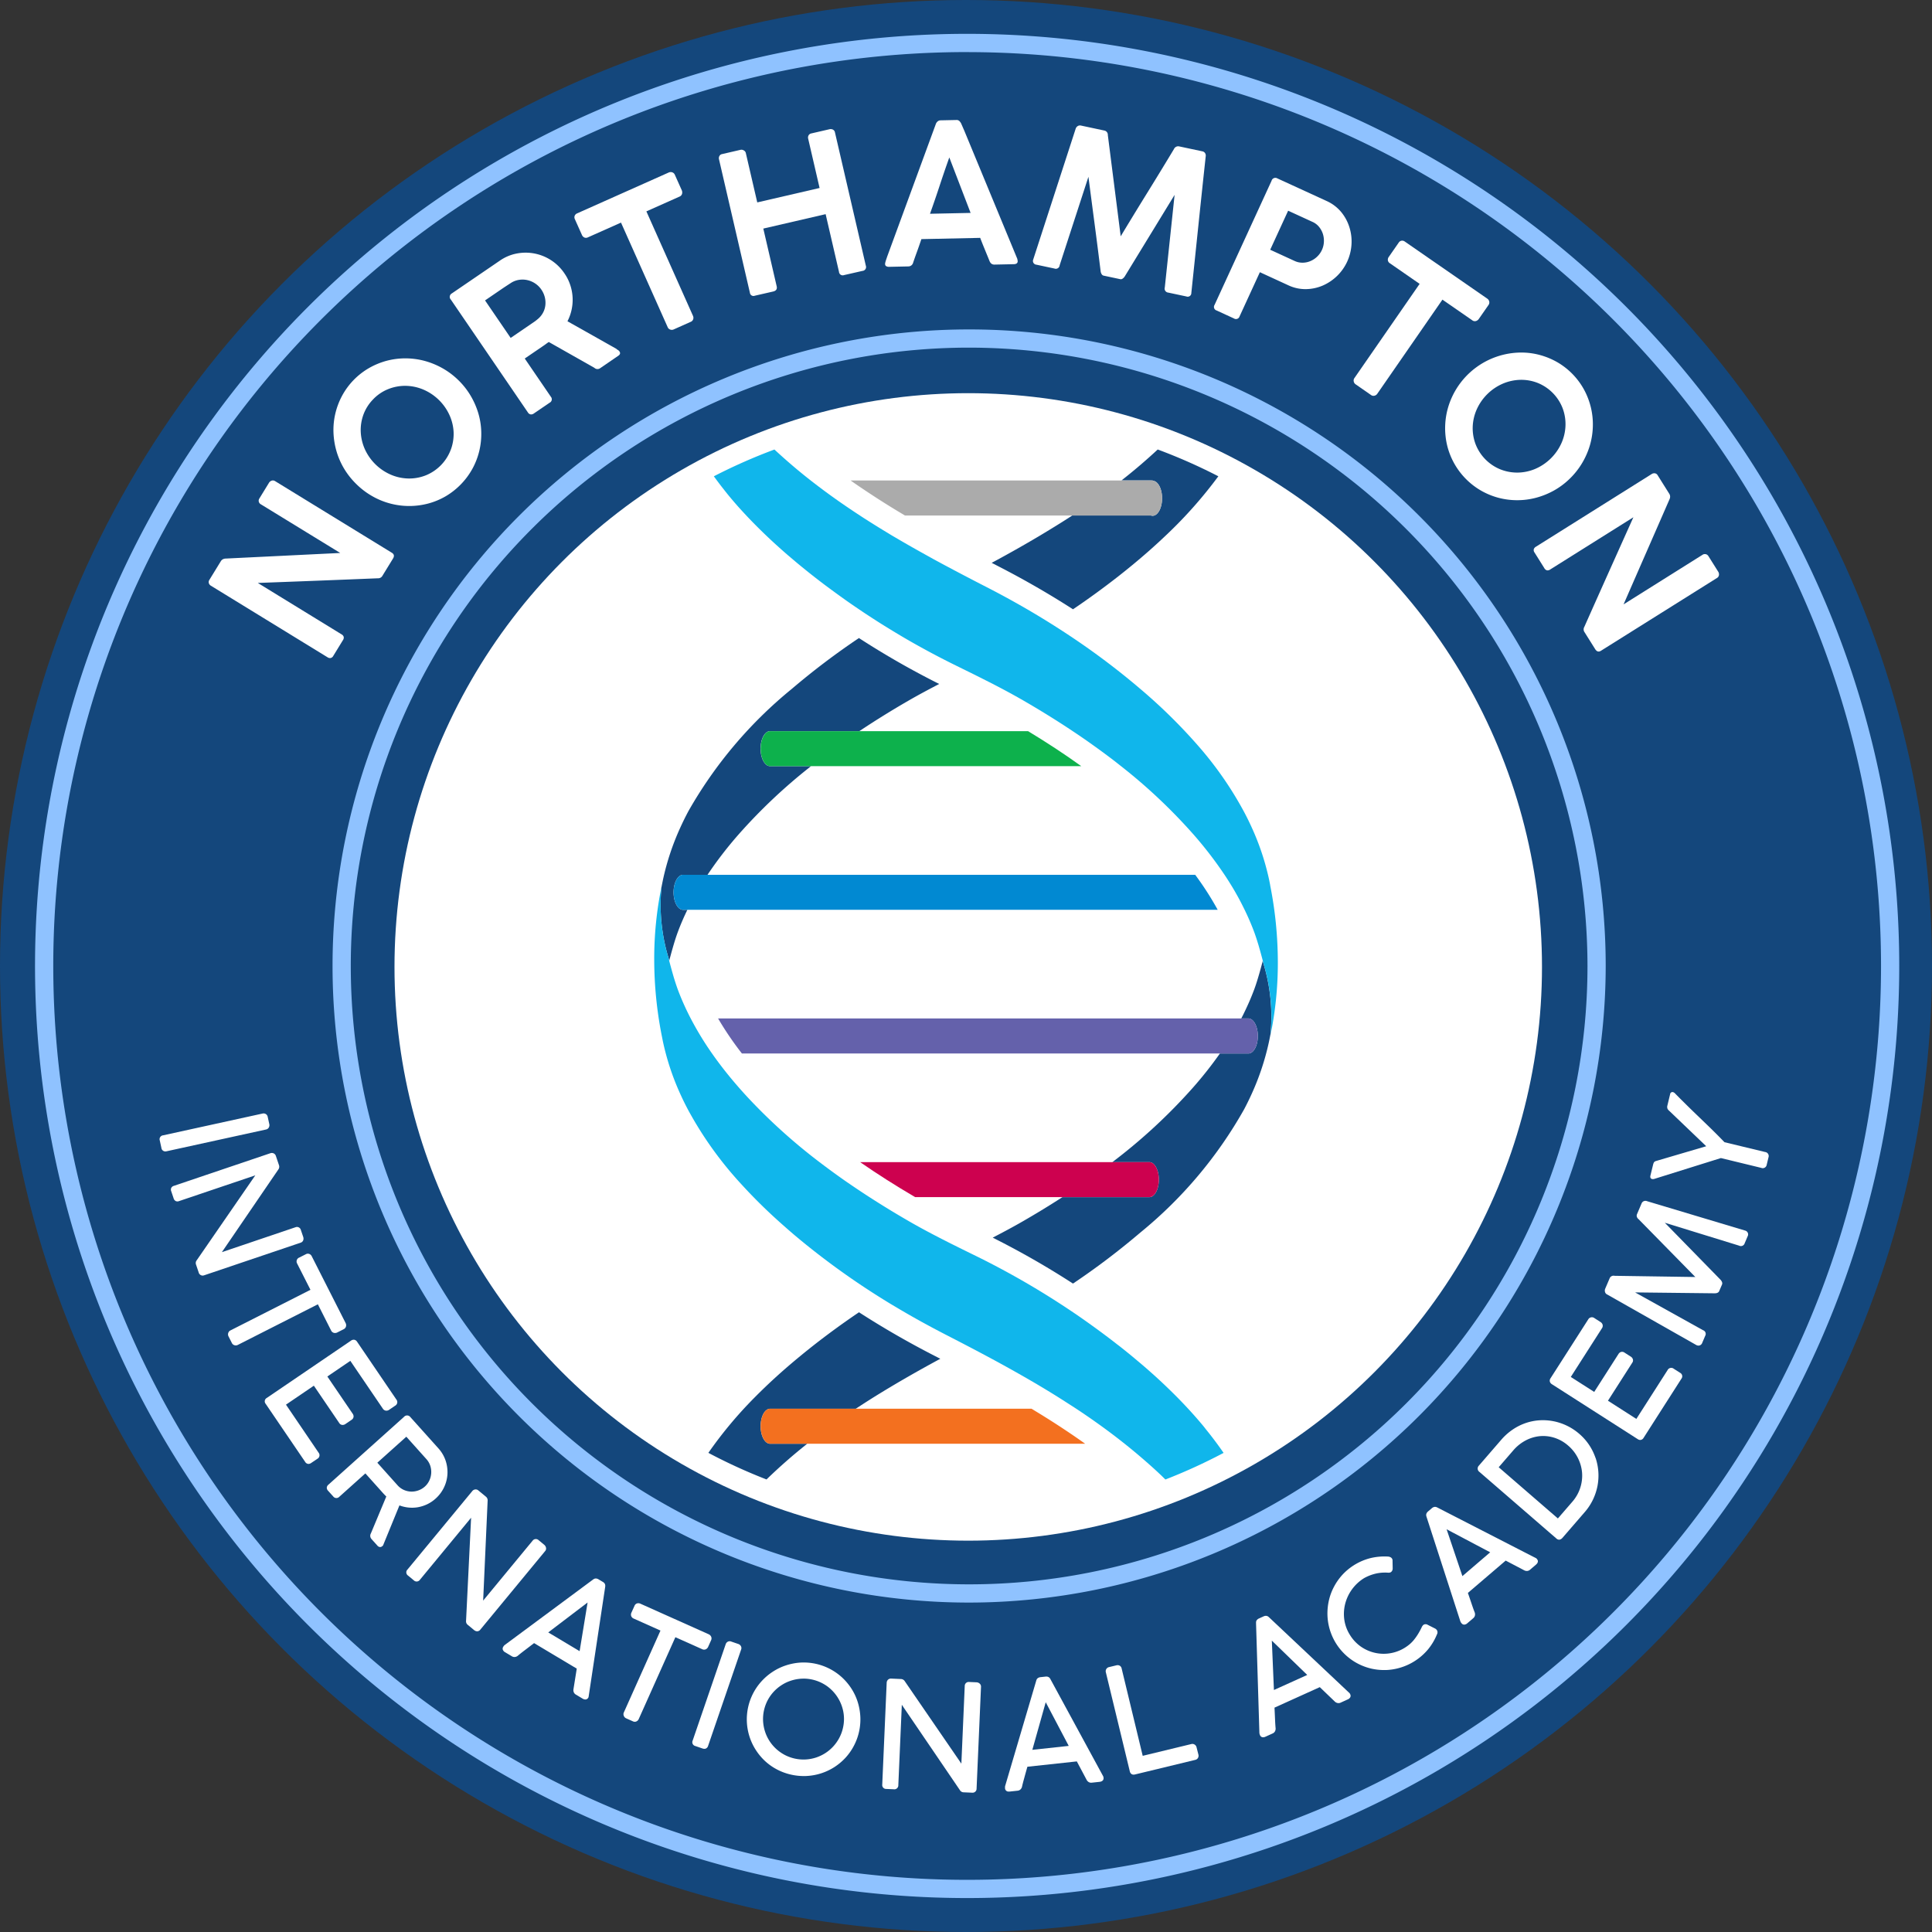 <svg id="logo_nia" xmlns="http://www.w3.org/2000/svg" width="138" height="138" viewBox="0 0 138 138">
  <rect x="0" y="0" width="138" height="138" fill="#333333" stroke="none"/>
  <circle id="Ellipse_142" data-name="Ellipse 142" cx="69" cy="69" r="69" fill="#14477c"/>
  <circle id="Ellipse_143" data-name="Ellipse 143" cx="40.982" cy="40.982" r="40.982" transform="translate(28.178 28.084)" fill="#fff"/>
  <g id="Group_1834" data-name="Group 1834" transform="translate(-91.783 -1921.625)">
    <path id="Path_3782" data-name="Path 3782" d="M174.092,1955.943a.076.076,0,0,1,.049.024c.36.028.648.575.648,1.248,0,.691-.3,1.252-.677,1.252a.374.374,0,0,1-.119-.021h-5.619q-.381.249-.765.491-.8.5-1.607.982-1.666.989-3.384,1.909l.422.218q2.82,1.447,5.386,3.1,1.7-1.149,3.307-2.41.465-.366.925-.745.55-.453,1.09-.925.691-.606,1.359-1.243a31.554,31.554,0,0,0,3.7-4.178,39.157,39.157,0,0,0-4.33-1.913q-1.253,1.164-2.586,2.207Z" fill="#14477c"/>
    <path id="Path_3783" data-name="Path 3783" d="M139.538,1990.062c.016.062.03.122.046.184l0,.007c.076-.293.159-.6.251-.92l.016-.057c.029-.1.06-.206.091-.308.078-.256.161-.511.254-.762.2-.542.432-1.073.685-1.594h-.31a.074.074,0,0,1-.019,0c-.365-.019-.657-.571-.657-1.25s.3-1.251.676-1.251l.026,0h1.723a27.751,27.751,0,0,1,2.223-2.887,39.055,39.055,0,0,1,5.17-4.872h-2.909l-.018,0c-.374,0-.677-.56-.677-1.251s.3-1.252.677-1.252h.01l.009,0h6.36c1.153-.769,2.333-1.5,3.526-2.187.717-.414,1.444-.8,2.178-1.182a59.832,59.832,0,0,1-5.734-3.28,52.6,52.6,0,0,0-4.81,3.644,30.993,30.993,0,0,0-7.376,8.731q-.308.58-.58,1.178a18.179,18.179,0,0,0-1.226,3.687c-.041.2-.08.391-.117.586A13.077,13.077,0,0,0,139.538,1990.062Z" fill="#14477c"/>
    <path id="Path_3784" data-name="Path 3784" d="M182.028,1990.444c-.016-.061-.03-.121-.047-.184v-.007c-.076.293-.159.6-.251.921l-.017.056c-.028.1-.059.206-.091.309-.077.256-.16.51-.253.761-.209.561-.448,1.11-.712,1.649q-.1.213-.213.423h.507c.374,0,.677.56.677,1.252s-.3,1.246-.672,1.251h-2.037a28.3,28.3,0,0,1-1.9,2.409,39.732,39.732,0,0,1-5.781,5.35h2.643c.374,0,.677.56.677,1.252s-.3,1.251-.677,1.251h-6.212q-1.38.891-2.8,1.709c-.717.415-1.444.8-2.178,1.182a60.047,60.047,0,0,1,5.734,3.281,52.793,52.793,0,0,0,4.81-3.644,30.859,30.859,0,0,0,7.417-8.81q.286-.541.539-1.1a18.209,18.209,0,0,0,1.226-3.688q.062-.292.117-.586A13.079,13.079,0,0,0,182.028,1990.444Z" fill="#14477c"/>
    <path id="Path_3785" data-name="Path 3785" d="M146.814,2024.751l-.025,0c-.373,0-.676-.56-.676-1.251s.292-1.23.656-1.25a.073.073,0,0,1,.019,0h6.119c.057-.038.115-.075.173-.112q.786-.516,1.59-1.008c1.4-.857,2.826-1.667,4.278-2.45l-.422-.217q-2.821-1.449-5.386-3.105-1.7,1.149-3.307,2.411-.886.7-1.75,1.44-.54.465-1.066.949-.675.623-1.322,1.275a29.741,29.741,0,0,0-3.314,3.967,38.9,38.9,0,0,0,4.153,1.9q1.4-1.356,2.909-2.55Z" fill="#14477c"/>
    <path id="Path_3786" data-name="Path 3786" d="M165.139,1958.45l.006,0h-.027Z" fill="#68b5e0"/>
    <path id="Path_3787" data-name="Path 3787" d="M177.629,2023.357c-.179-.214-.362-.425-.547-.634l-.281-.312q-.411-.45-.839-.887c-.181-.185-.366-.368-.551-.549-.252-.247-.506-.49-.765-.73q-.282-.261-.568-.517l-.011-.009c-.349-.312-.7-.616-1.062-.916-.14-.118-.281-.237-.423-.354q-.422-.346-.849-.682l-.133-.1q-.453-.355-.916-.7c-.1-.077-.205-.153-.308-.229q-.83-.612-1.682-1.2l-.268-.181q-.387-.261-.778-.516t-.793-.509a58.492,58.492,0,0,0-5.346-2.987l-.726-.356q-.483-.239-.963-.478l-.136-.068h0l-.018-.009c-.266-.133-.531-.269-.795-.405-.734-.378-1.461-.767-2.178-1.182q-1.416-.817-2.8-1.709-.906-.585-1.791-1.2-.9-.632-1.778-1.3a40.638,40.638,0,0,1-5.124-4.62q-.334-.36-.657-.73-.341-.389-.669-.79c-.429-.525-.84-1.065-1.228-1.619l-.024-.034a22.343,22.343,0,0,1-1.5-2.469c-.059-.112-.116-.225-.172-.338q-.126-.254-.244-.512c-.184-.4-.355-.808-.509-1.222-.042-.115-.082-.231-.121-.348-.046-.137-.09-.275-.133-.413-.031-.1-.062-.206-.091-.309l-.016-.056c-.092-.322-.175-.628-.251-.921l0-.007c-.016-.062-.03-.122-.046-.184a13.077,13.077,0,0,1-.51-5.038c.006-.046.013-.091.02-.136a25.522,25.522,0,0,0-.536,5.31,28.227,28.227,0,0,0,.516,5.289l.03.151.005.02c.027.137.053.274.082.41a18.208,18.208,0,0,0,1.226,3.688q.271.6.58,1.177a26.266,26.266,0,0,0,3.847,5.343q.518.567,1.06,1.11.667.671,1.366,1.305.248.227.5.448.3.266.6.526.869.742,1.776,1.447,1.475,1.149,3.034,2.2.387.26.779.515t.795.507q.363.227.729.449l.338.2q.636.38,1.28.744l.214.12q.6.335,1.2.655.418.222.838.439.739.38,1.475.763.462.241.921.484t.914.488q1.421.766,2.809,1.571.557.324,1.107.657l.025.015c.523.317,1.038.642,1.55.972.184.118.368.235.55.355.084.055.168.11.251.166q.507.339,1.007.69l.057.041q.969.682,1.9,1.412c.082.064.163.13.244.194q1.075.855,2.1,1.784.228.208.453.42c.12.113.236.231.355.346a39.147,39.147,0,0,0,4.156-1.9q-.609-.883-1.291-1.719C177.808,2023.571,177.719,2023.463,177.629,2023.357Z" fill="#10b6eb"/>
    <path id="Path_3788" data-name="Path 3788" d="M144.128,1957.375q.339.4.692.781.573.625,1.179,1.223.659.652,1.349,1.273c.158.142.316.284.476.424.2.177.408.351.614.525.06.051.12.1.181.155q.6.5,1.214.984.591.465,1.2.914t1.222.885q.441.309.889.611l.359.242.419.275q.395.257.793.509l.059.037q.641.4,1.293.789t1.313.755q.661.369,1.332.72t1.349.685l.726.357.493.243.47.235q.477.239.949.481c.734.378,1.461.768,2.178,1.182,1.193.69,2.373,1.418,3.526,2.187q.58.385,1.151.787.229.162.456.325.684.491,1.35,1c.166.128.33.259.495.39a39.053,39.053,0,0,1,5.17,4.872,27.89,27.89,0,0,1,2.223,2.887c.093.139.184.278.273.419s.183.292.273.439q.267.444.512.9c.123.229.24.461.354.694l.027.054c.06.124.118.248.176.372.184.4.355.809.509,1.222.042.116.082.232.121.348q.069.206.132.414c.032.1.063.2.091.308l.017.057c.092.321.175.627.251.92v.007c.017.063.031.123.047.184a13.079,13.079,0,0,1,.51,5.038c-.006.046-.013.092-.02.136a25.484,25.484,0,0,0,.536-5.306,28.257,28.257,0,0,0-.516-5.292c-.01-.051-.021-.1-.03-.151l0-.021c-.027-.136-.053-.273-.082-.41a18.18,18.18,0,0,0-1.226-3.687q-.252-.558-.539-1.1a25.435,25.435,0,0,0-3.275-4.731,38.507,38.507,0,0,0-4.142-4.078,52.6,52.6,0,0,0-4.81-3.644c-.259-.174-.518-.345-.78-.515s-.528-.34-.794-.507c-1.494-.937-3.031-1.808-4.6-2.612q-.739-.379-1.475-.763-.462-.242-.921-.485t-.914-.488l-.513-.278-.539-.3q-.441-.245-.878-.492-.632-.357-1.254-.724c-.174-.1-.346-.2-.519-.309q-.832-.5-1.65-1.023c-.134-.087-.269-.172-.4-.26q-.781-.51-1.546-1.045-.247-.175-.494-.352-.747-.539-1.473-1.106-.237-.185-.471-.374c-.159-.128-.317-.258-.474-.388q-.838-.7-1.642-1.445a39.41,39.41,0,0,0-4.328,1.912c.227.312.459.621.7.924Q143.788,1956.979,144.128,1957.375Z" fill="#10b6eb"/>
    <path id="Path_3789" data-name="Path 3789" d="M146.8,1973.849h-.01c-.374,0-.677.56-.677,1.252s.3,1.251.677,1.251l.018,0h22.212q-1.77-1.272-3.8-2.5H146.807Z" fill="#0db14c"/>
    <path id="Path_3790" data-name="Path 3790" d="M140.6,1984.109l-.026,0c-.373,0-.676.56-.676,1.251s.292,1.231.657,1.25a.074.074,0,0,0,.019,0h38.186a21.7,21.7,0,0,0-1.606-2.5H140.6Z" fill="#0189d2"/>
    <path id="Path_3791" data-name="Path 3791" d="M146.788,2022.248a.073.073,0,0,0-.019,0c-.364.02-.656.571-.656,1.25s.3,1.251.676,1.251l.025,0h22.479c-.49-.351-.989-.691-1.492-1.025q-1.026-.681-2.082-1.32c-.086-.052-.171-.106-.258-.158H146.788Z" fill="#f3701f"/>
    <path id="Path_3792" data-name="Path 3792" d="M173.993,1958.446a.374.374,0,0,0,.119.021c.374,0,.677-.561.677-1.252,0-.673-.288-1.22-.648-1.248a.076.076,0,0,0-.049-.024H152.538c.463.328.935.645,1.409.957q1.092.719,2.218,1.392c.086.051.17.1.256.154h17.572Z" fill="#ababab"/>
    <path id="Path_3793" data-name="Path 3793" d="M180.95,1996.875h.005c.371-.005.672-.563.672-1.251s-.3-1.252-.677-1.252H143.075a23.043,23.043,0,0,0,1.7,2.5H180.95Z" fill="#6461ab"/>
    <path id="Path_3794" data-name="Path 3794" d="M174.56,2005.886c0-.692-.3-1.252-.677-1.252H153.222q1.831,1.272,3.93,2.5h16.731C174.257,2007.137,174.56,2006.577,174.56,2005.886Z" fill="#cd014f"/>
  </g>
  <g id="Group_1835" data-name="Group 1835" transform="translate(-91.783 -1921.625)">
    <path id="Path_3795" data-name="Path 3795" d="M161.006,2036.095a45.47,45.47,0,1,1,45.47-45.47A45.521,45.521,0,0,1,161.006,2036.095Zm0-89.639a44.168,44.168,0,1,0,44.169,44.169A44.219,44.219,0,0,0,161.006,1946.456Z" fill="#8fc2ff"/>
  </g>
  <g id="Group_1836" data-name="Group 1836" transform="translate(-91.783 -1921.625)">
    <path id="Path_3796" data-name="Path 3796" d="M161.006,2057.2a66.579,66.579,0,1,1,66.437-66.578A66.583,66.583,0,0,1,161.006,2057.2Zm0-131.855a65.277,65.277,0,1,0,65.136,65.277A65.28,65.28,0,0,0,161.006,1925.348Z" fill="#8fc2ff"/>
  </g>
  <g id="Group_1837" data-name="Group 1837" transform="translate(-91.783 -1921.625)">
    <path id="Path_3797" data-name="Path 3797" d="M156.969,2029.778Z" fill="#423524"/>
    <path id="Path_3798" data-name="Path 3798" d="M119.774,1961.109l-8.343-5.119a.283.283,0,0,0-.243-.033.352.352,0,0,0-.194.157l-.687,1.12a.292.292,0,0,0-.044.2.311.311,0,0,0,.113.189l5.71,3.5q-2.064.1-4.1.2t-4.095.2a.448.448,0,0,0-.2.056.386.386,0,0,0-.133.13l-.819,1.335a.277.277,0,0,0-.039.236.333.333,0,0,0,.15.184l8.326,5.108a.315.315,0,0,0,.225.054.288.288,0,0,0,.188-.152l.683-1.115a.314.314,0,0,0,.061-.246.321.321,0,0,0-.159-.181l-5.977-3.668q2.148-.079,4.287-.162t4.284-.171a.354.354,0,0,0,.307-.139l.773-1.26C119.963,1961.35,119.937,1961.21,119.774,1961.109Z" fill="#fff"/>
    <path id="Path_3799" data-name="Path 3799" d="M125.387,1949.87a5.359,5.359,0,0,0-.893-1.119,5.412,5.412,0,0,0-1.158-.854,5.6,5.6,0,0,0-1.285-.51,5.356,5.356,0,0,0-1.345-.165,5.226,5.226,0,0,0-1.334.181,5.3,5.3,0,0,0-1.25.523,5.055,5.055,0,0,0-1.917,1.992,5.214,5.214,0,0,0-.474,1.268,5.129,5.129,0,0,0-.128,1.338,5.492,5.492,0,0,0,.217,1.338,5.354,5.354,0,0,0,.558,1.265,5.493,5.493,0,0,0,.9,1.117,5.436,5.436,0,0,0,1.152.853,5.31,5.31,0,0,0,2.616.671,5.3,5.3,0,0,0,1.332-.179,5.081,5.081,0,0,0,1.249-.522,5.189,5.189,0,0,0,1.922-2,5.161,5.161,0,0,0,.477-1.267,5.252,5.252,0,0,0,.132-1.337,5.17,5.17,0,0,0-.214-1.335A5.611,5.611,0,0,0,125.387,1949.87Zm-1.4,3.862a3.183,3.183,0,0,1-1.766,1.836,3.212,3.212,0,0,1-1.227.236,3.346,3.346,0,0,1-1.243-.251,3.615,3.615,0,0,1-1.9-1.828,3.411,3.411,0,0,1-.3-1.235,3.218,3.218,0,0,1,.187-1.238,3.085,3.085,0,0,1,.694-1.1,3.04,3.04,0,0,1,1.072-.73,3.228,3.228,0,0,1,1.232-.237,3.359,3.359,0,0,1,1.248.251,3.607,3.607,0,0,1,1.9,1.828,3.325,3.325,0,0,1,.3,1.235A3.251,3.251,0,0,1,123.989,1953.732Z" fill="#fff"/>
    <path id="Path_3800" data-name="Path 3800" d="M135.919,1946.625a.532.532,0,0,1-.118-.089l-3.485-1.964a3.262,3.262,0,0,0,.295-.823,3.331,3.331,0,0,0-.092-1.753,3.232,3.232,0,0,0-.413-.835,3.337,3.337,0,0,0-3.4-1.43,3.137,3.137,0,0,0-1.213.507l-3.441,2.349a.279.279,0,0,0-.063.441l5.5,8.055a.291.291,0,0,0,.2.142.318.318,0,0,0,.221-.062l1.131-.772a.272.272,0,0,0,.089-.425l-1.865-2.732.762-.52.478-.326c.122-.083.217-.149.285-.2s.132-.094.192-.135l3.253,1.842a.323.323,0,0,0,.416.03l1.3-.891c.131-.09.157-.192.078-.308A.339.339,0,0,0,135.919,1946.625Zm-5.184-3.185a1.451,1.451,0,0,1-.181.55,1.538,1.538,0,0,1-.4.459,2.266,2.266,0,0,1-.2.155l-.211.144-1.484,1.014-1.83-2.679,1.108-.757q.2-.138.393-.264c.127-.084.257-.168.391-.254a1.5,1.5,0,0,1,.58-.2,1.591,1.591,0,0,1,.592.035,1.652,1.652,0,0,1,.539.245,1.62,1.62,0,0,1,.418.42,1.691,1.691,0,0,1,.249.552A1.639,1.639,0,0,1,130.735,1943.44Z" fill="#fff"/>
    <path id="Path_3801" data-name="Path 3801" d="M137.953,1936.723l2.363-1.054a.3.3,0,0,0,.185-.2.378.378,0,0,0-.022-.258l-.5-1.118a.312.312,0,0,0-.2-.165.351.351,0,0,0-.233.02l-6.542,2.919a.313.313,0,0,0-.171.168.3.3,0,0,0,.01.241l.5,1.117a.351.351,0,0,0,.188.2.3.3,0,0,0,.24-.012l2.369-1.056,3.334,7.47a.3.3,0,0,0,.184.171.323.323,0,0,0,.239-.007l1.225-.547a.3.3,0,0,0,.175-.185.333.333,0,0,0-.014-.239Z" fill="#fff"/>
    <path id="Path_3802" data-name="Path 3802" d="M151.421,1931.075a.272.272,0,0,0-.146-.193.357.357,0,0,0-.246-.025l-1.3.3a.276.276,0,0,0-.191.138.313.313,0,0,0-.03.229l.817,3.529-4.452,1.03-.817-3.528a.278.278,0,0,0-.148-.188.322.322,0,0,0-.232-.04l-1.322.306a.263.263,0,0,0-.187.14.327.327,0,0,0-.028.225l2.208,9.537a.256.256,0,0,0,.349.213l1.309-.3q.324-.075.255-.375l-.955-4.121,4.452-1.03.954,4.121a.267.267,0,0,0,.36.232l1.316-.3a.277.277,0,0,0,.241-.372Z" fill="#fff"/>
    <path id="Path_3803" data-name="Path 3803" d="M164.45,1940.119l-3.789-9.159-.236-.54a.935.935,0,0,0-.109-.145.291.291,0,0,0-.237-.078l-1.1.023a.331.331,0,0,0-.246.1.426.426,0,0,0-.109.174l-3.471,9.458c-.022.066-.046.139-.074.219a2.37,2.37,0,0,0-.073.26.213.213,0,0,0,0,.063.159.159,0,0,0,.081.145.38.38,0,0,0,.209.045l1.361-.029a.353.353,0,0,0,.349-.266c.073-.216.161-.469.267-.757s.213-.6.324-.927l4.2-.089q.129.341.266.673c.091.222.181.444.273.666l.129.319a.458.458,0,0,0,.14.192.373.373,0,0,0,.233.058l1.341-.028c.2,0,.3-.076.295-.216a.405.405,0,0,0-.012-.087A.692.692,0,0,1,164.45,1940.119Zm-6.238-3.225q.346-.966.689-2.008t.69-2.015l1.521,3.962Z" fill="#fff"/>
    <path id="Path_3804" data-name="Path 3804" d="M177.667,1932.435l-1.672-.356a.333.333,0,0,0-.362.2q-.946,1.572-1.9,3.113t-1.9,3.112l-.919-7.23a.311.311,0,0,0-.251-.325l-1.665-.355a.309.309,0,0,0-.238.039.347.347,0,0,0-.146.194l-3.032,9.342a.267.267,0,0,0,.229.362l1.292.275a.274.274,0,0,0,.37-.235l2.055-6.318q.222,1.705.443,3.382T170.4,1941a.479.479,0,0,0,.068.2.218.218,0,0,0,.143.113l1.2.255a.213.213,0,0,0,.17-.049.549.549,0,0,0,.145-.156l3.557-5.819-.7,6.614a.284.284,0,0,0,.249.367l1.292.275a.259.259,0,0,0,.353-.217l0-.021q.257-2.448.51-4.881t.518-4.887a.333.333,0,0,0-.045-.231A.291.291,0,0,0,177.667,1932.435Z" fill="#fff"/>
    <path id="Path_3805" data-name="Path 3805" d="M187.575,1936.761a2.916,2.916,0,0,0-1.036-.78l-3.515-1.613a.28.28,0,0,0-.415.17l-4.071,8.864a.264.264,0,0,0,.146.4l1.239.57a.268.268,0,0,0,.4-.146l1.451-3.158,2.038.937a2.859,2.859,0,0,0,1.255.272,3.149,3.149,0,0,0,1.2-.256,3.424,3.424,0,0,0,1.74-1.7,3.449,3.449,0,0,0,.311-1.231,3.381,3.381,0,0,0-.149-1.234A3.2,3.2,0,0,0,187.575,1936.761Zm-1.366,2.712a1.54,1.54,0,0,1-.34.48,1.571,1.571,0,0,1-.481.319,1.444,1.444,0,0,1-.56.117,1.323,1.323,0,0,1-.574-.125l-1.742-.8,1.281-2.789,1.742.8a1.273,1.273,0,0,1,.472.363,1.533,1.533,0,0,1,.271.506,1.627,1.627,0,0,1,.068.571A1.526,1.526,0,0,1,186.209,1939.473Z" fill="#fff"/>
    <path id="Path_3806" data-name="Path 3806" d="M197.205,1944.557a.381.381,0,0,0,.209-.153l.7-1.006a.311.311,0,0,0,.039-.254.342.342,0,0,0-.138-.189l-5.89-4.077a.308.308,0,0,0-.232-.059.292.292,0,0,0-.2.133l-.7,1.007a.349.349,0,0,0-.076.265.3.3,0,0,0,.135.2l2.133,1.477-4.656,6.726a.3.3,0,0,0-.05.246.315.315,0,0,0,.13.2l1.1.764a.292.292,0,0,0,.249.053.331.331,0,0,0,.2-.135l4.656-6.727,2.128,1.473A.3.3,0,0,0,197.205,1944.557Z" fill="#fff"/>
    <path id="Path_3807" data-name="Path 3807" d="M202.783,1956.66a5.338,5.338,0,0,0,1.144-.861,5.416,5.416,0,0,0,.886-1.134,5.546,5.546,0,0,0,.545-1.27,5.29,5.29,0,0,0,.2-1.341,5.171,5.171,0,0,0-.144-1.338,5.246,5.246,0,0,0-.487-1.263,5.075,5.075,0,0,0-1.938-1.973,5.278,5.278,0,0,0-1.255-.508,5.056,5.056,0,0,0-1.333-.165,5.463,5.463,0,0,0-5.193,3.957,5.311,5.311,0,0,0-.059,2.669,5.128,5.128,0,0,0,2.43,3.24,5.157,5.157,0,0,0,1.252.512,5.268,5.268,0,0,0,2.674-.007A5.6,5.6,0,0,0,202.783,1956.66Zm-2.589-1.279a3.262,3.262,0,0,1-1.232-.226,3.178,3.178,0,0,1-1.785-1.816,3.23,3.23,0,0,1-.2-1.234,3.347,3.347,0,0,1,.286-1.235,3.614,3.614,0,0,1,1.88-1.848,3.4,3.4,0,0,1,1.243-.266,3.181,3.181,0,0,1,1.232.221,3.183,3.183,0,0,1,1.785,1.817,3.234,3.234,0,0,1,.2,1.238,3.358,3.358,0,0,1-.286,1.24,3.615,3.615,0,0,1-1.88,1.848A3.334,3.334,0,0,1,200.194,1955.381Z" fill="#fff"/>
    <path id="Path_3808" data-name="Path 3808" d="M214.511,1962.458l-.7-1.113a.3.3,0,0,0-.164-.13.312.312,0,0,0-.221.017l-5.673,3.562q.826-1.894,1.642-3.757t1.642-3.756a.452.452,0,0,0,.04-.206.383.383,0,0,0-.058-.177l-.833-1.326a.27.27,0,0,0-.194-.139.331.331,0,0,0-.231.052l-8.273,5.194a.321.321,0,0,0-.149.177.29.29,0,0,0,.054.236l.695,1.108a.322.322,0,0,0,.194.164.333.333,0,0,0,.233-.063l5.939-3.729q-.882,1.962-1.757,3.914t-1.748,3.916a.352.352,0,0,0-.012.336l.786,1.252q.169.27.413.119l8.29-5.2a.279.279,0,0,0,.137-.2A.345.345,0,0,0,214.511,1962.458Z" fill="#fff"/>
    <path id="Path_3809" data-name="Path 3809" d="M110.987,2002.155a.329.329,0,0,0,.033-.23l-.116-.529a.291.291,0,0,0-.141-.2.308.308,0,0,0-.225-.032l-7.108,1.557a.278.278,0,0,0-.234.365l.115.529a.282.282,0,0,0,.28.254.4.4,0,0,0,.088-.01l7.109-1.556A.29.29,0,0,0,110.987,2002.155Z" fill="#fff"/>
    <path id="Path_3810" data-name="Path 3810" d="M113.442,2010.215a.364.364,0,0,0,0-.235l-.169-.5a.287.287,0,0,0-.354-.205l-5.287,1.789,4.029-5.9a.333.333,0,0,0,.049-.313l-.223-.662a.3.3,0,0,0-.16-.182.322.322,0,0,0-.239-.007l-6.884,2.328a.305.305,0,0,0-.189.149.309.309,0,0,0,0,.24l.168.5a.321.321,0,0,0,.155.2.3.3,0,0,0,.237,0l5.444-1.84-4.184,6.067a.319.319,0,0,0-.055.294l.19.562a.3.3,0,0,0,.28.238.372.372,0,0,0,.118-.021l6.893-2.331A.277.277,0,0,0,113.442,2010.215Z" fill="#fff"/>
    <path id="Path_3811" data-name="Path 3811" d="M115.429,2016.653a.315.315,0,0,0,.207.178.347.347,0,0,0,.241-.032l.475-.241a.308.308,0,0,0,.15-.207.35.35,0,0,0-.033-.225l-2.42-4.772a.316.316,0,0,0-.176-.162.285.285,0,0,0-.241.019l-.469.237a.3.3,0,0,0-.154.434l.95,1.872-5.714,2.9a.3.3,0,0,0-.16.191.313.313,0,0,0,.02.235l.238.47a.3.3,0,0,0,.2.165.4.4,0,0,0,.083.01.316.316,0,0,0,.147-.036l5.715-2.9Z" fill="#fff"/>
    <path id="Path_3812" data-name="Path 3812" d="M112.21,2021.957l1.991-1.354,1.814,2.667a.28.28,0,0,0,.216.135.342.342,0,0,0,.219-.06l.439-.3a.3.3,0,0,0,.148-.218.327.327,0,0,0-.058-.215l-1.814-2.666,1.642-1.117,2.317,3.407a.307.307,0,0,0,.225.15.338.338,0,0,0,.227-.06l.426-.29a.293.293,0,0,0,.092-.446l-2.806-4.127a.3.3,0,0,0-.2-.141.324.324,0,0,0-.237.066l-6.017,4.093a.275.275,0,0,0-.073.42l2.818,4.143a.292.292,0,0,0,.239.147.341.341,0,0,0,.188-.065l.444-.3a.29.29,0,0,0,.087-.443Z" fill="#fff"/>
    <path id="Path_3813" data-name="Path 3813" d="M121.611,2029.288a2.649,2.649,0,0,0,.673-.21,2.529,2.529,0,0,0,.608-.405,2.542,2.542,0,0,0,.851-1.751,2.6,2.6,0,0,0-.13-.966,2.5,2.5,0,0,0-.517-.879l-2.007-2.237a.289.289,0,0,0-.448-.011l-5.4,4.845a.307.307,0,0,0-.116.211.312.312,0,0,0,.092.222l.362.4a.285.285,0,0,0,.44.031l1.862-1.67,1.2,1.339q.1.114.165.18c.041.043.073.077.1.1l.03.031-1.1,2.633a.347.347,0,0,0,.037.4l.421.469a.28.28,0,0,0,.19.108h.012a.233.233,0,0,0,.156-.066l.05-.046,1.172-2.862a2.605,2.605,0,0,0,.608.148A2.532,2.532,0,0,0,121.611,2029.288Zm-.985-1.242a1.314,1.314,0,0,1-.445-.328l-1.446-1.614,2.071-1.857,1.434,1.6a1.337,1.337,0,0,1,.28.485,1.433,1.433,0,0,1-.073,1.049,1.345,1.345,0,0,1-.318.427,1.392,1.392,0,0,1-.462.275,1.409,1.409,0,0,1-.523.084A1.373,1.373,0,0,1,120.626,2028.046Z" fill="#fff"/>
    <path id="Path_3814" data-name="Path 3814" d="M130.782,2032.171a.362.362,0,0,0-.121-.2l-.406-.335a.286.286,0,0,0-.408.013l-3.553,4.305.32-7.132a.334.334,0,0,0-.124-.292l-.538-.444a.287.287,0,0,0-.231-.071.316.316,0,0,0-.207.12l-4.625,5.6a.278.278,0,0,0,.041.432l.406.335a.285.285,0,0,0,.44-.035l3.657-4.433-.36,7.362a.315.315,0,0,0,.108.278l.458.379a.363.363,0,0,0,.227.094.293.293,0,0,0,.225-.119l4.632-5.614A.273.273,0,0,0,130.782,2032.171Z" fill="#fff"/>
    <path id="Path_3815" data-name="Path 3815" d="M134.959,2034.715a.414.414,0,0,0-.122-.1l-.295-.176a.423.423,0,0,0-.154-.061.289.289,0,0,0-.123.007.3.3,0,0,0-.088.042c-.022.014-.041.028-.057.04l-6.285,4.658a.324.324,0,0,0-.034.032.375.375,0,0,0-.037.041.674.674,0,0,0-.037.058.243.243,0,0,0-.034.188.342.342,0,0,0,.172.2l.474.283a.351.351,0,0,0,.223.055.412.412,0,0,0,.2-.083l0,0c.117-.1.283-.232.494-.392s.428-.326.675-.517l3.049,1.822-.235,1.472a.42.42,0,0,0,.022.215.351.351,0,0,0,.153.17l.474.284a.4.4,0,0,0,.2.064.24.24,0,0,0,.206-.124.254.254,0,0,0,.024-.054l1.182-7.835c0-.02.006-.042.009-.068a.334.334,0,0,0-.005-.1A.3.3,0,0,0,134.959,2034.715Zm-1.205,1.374-.57,3.476-2.241-1.339Z" fill="#fff"/>
    <path id="Path_3816" data-name="Path 3816" d="M142.2,2039.43a.348.348,0,0,0,.166-.176l.218-.487a.309.309,0,0,0-.013-.254.356.356,0,0,0-.168-.155l-4.883-2.186a.332.332,0,0,0-.239-.016.291.291,0,0,0-.175.167l-.216.48a.326.326,0,0,0-.017.266.321.321,0,0,0,.171.167l1.916.858-2.617,5.849a.3.3,0,0,0,0,.249.317.317,0,0,0,.164.17l.48.214a.331.331,0,0,0,.138.033.272.272,0,0,0,.118-.027.328.328,0,0,0,.163-.165l2.618-5.849,1.907.853A.31.31,0,0,0,142.2,2039.43Z" fill="#fff"/>
    <path id="Path_3817" data-name="Path 3817" d="M144.521,2039.053l-.511-.175a.287.287,0,0,0-.246.014.316.316,0,0,0-.145.176l-2.36,6.884a.279.279,0,0,0,.191.389l.512.176a.428.428,0,0,0,.135.024.251.251,0,0,0,.116-.026.3.3,0,0,0,.149-.186l2.36-6.883a.286.286,0,0,0-.021-.246A.33.33,0,0,0,144.521,2039.053Z" fill="#fff"/>
    <path id="Path_3818" data-name="Path 3818" d="M153.039,2043.168a3.949,3.949,0,0,0-.447-.939,4.156,4.156,0,0,0-.668-.792,4.056,4.056,0,0,0-2.968-1.056,4.165,4.165,0,0,0-1.033.2,3.976,3.976,0,0,0-.935.448,4.105,4.105,0,0,0-.794.67,4.043,4.043,0,0,0-.419,4.933,4.128,4.128,0,0,0,.665.792,3.976,3.976,0,0,0,.859.6,4.063,4.063,0,0,0,1.026.368,4.136,4.136,0,0,0,.873.094c.072,0,.145,0,.216-.006a4.045,4.045,0,0,0,1.971-.637,4.127,4.127,0,0,0,.792-.666,4.058,4.058,0,0,0,1.056-2.97A4.217,4.217,0,0,0,153.039,2043.168ZM152,2045.023a2.829,2.829,0,0,1-.264.729,2.961,2.961,0,0,1-.431.614,2.89,2.89,0,0,1-.564.477,2.954,2.954,0,0,1-.666.319,2.888,2.888,0,0,1-.736.139,2.892,2.892,0,0,1-1.5-.323,2.992,2.992,0,0,1-.614-.431,2.925,2.925,0,0,1-.477-.564,2.869,2.869,0,0,1-.318-.669,2.959,2.959,0,0,1-.14-.736,2.9,2.9,0,0,1,.323-1.5,2.892,2.892,0,0,1,1-1.089,2.817,2.817,0,0,1,.667-.317,2.966,2.966,0,0,1,.737-.14c.056,0,.113-.006.17-.006a2.906,2.906,0,0,1,1.652.525,2.921,2.921,0,0,1,1.178,1.825A2.8,2.8,0,0,1,152,2045.023Z" fill="#fff"/>
    <path id="Path_3819" data-name="Path 3819" d="M161.538,2041.79l-.526-.023a.282.282,0,0,0-.318.257l-.242,5.576-4.041-5.887a.332.332,0,0,0-.275-.158l-.7-.031a.3.3,0,0,0-.227.083.318.318,0,0,0-.092.221l-.316,7.259a.279.279,0,0,0,.293.32l.525.023a.284.284,0,0,0,.33-.293l.25-5.741,4.146,6.093a.317.317,0,0,0,.255.158l.593.026h.026a.285.285,0,0,0,.32-.292l.316-7.271a.28.28,0,0,0-.1-.232A.356.356,0,0,0,161.538,2041.79Z" fill="#fff"/>
    <path id="Path_3820" data-name="Path 3820" d="M170.6,2048.555l-.015-.047-3.759-6.921c-.009-.018-.021-.039-.034-.061a.33.33,0,0,0-.064-.076.3.3,0,0,0-.109-.058.408.408,0,0,0-.16-.009l-.341.037a.417.417,0,0,0-.16.044.306.306,0,0,0-.1.079.36.36,0,0,0-.046.089c-.008.025-.014.046-.019.064l-2.214,7.5a.28.28,0,0,0-.008.043.353.353,0,0,0,0,.056.473.473,0,0,0,0,.07.246.246,0,0,0,.28.227l.063,0,.55-.059a.355.355,0,0,0,.21-.092.408.408,0,0,0,.109-.186l0-.005c.031-.144.083-.343.157-.61q.1-.368.228-.819l3.531-.381.7,1.317a.4.4,0,0,0,.146.157.346.346,0,0,0,.226.045l.549-.059c.284-.032.3-.215.287-.294A.242.242,0,0,0,170.6,2048.555Zm-2.479-2.223-2.6.281.957-3.4Z" fill="#fff"/>
    <path id="Path_3821" data-name="Path 3821" d="M177.253,2046.441a.311.311,0,0,0-.145-.207.3.3,0,0,0-.229-.034l-3.474.841L171.9,2040.8a.292.292,0,0,0-.143-.2.316.316,0,0,0-.228-.024l-.521.126a.3.3,0,0,0-.236.373l1.711,7.073a.309.309,0,0,0,.131.2.275.275,0,0,0,.141.037.382.382,0,0,0,.1-.013l4.3-1.041a.294.294,0,0,0,.2-.143.309.309,0,0,0,.03-.227Z" fill="#fff"/>
    <path id="Path_3822" data-name="Path 3822" d="M188.205,2042.6l-.029-.039-5.732-5.4c-.014-.014-.031-.029-.05-.046a.312.312,0,0,0-.086-.053.319.319,0,0,0-.121-.02.4.4,0,0,0-.154.041l-.313.142a.4.4,0,0,0-.137.091.279.279,0,0,0-.066.1.319.319,0,0,0-.016.1c0,.027,0,.05,0,.068l.239,7.821a.389.389,0,0,0,.006.044.451.451,0,0,0,.014.055c.006.017.014.038.025.063a.232.232,0,0,0,.221.15.428.428,0,0,0,.175-.044l.5-.228a.346.346,0,0,0,.172-.153.408.408,0,0,0,.046-.21v-.005c-.016-.152-.03-.363-.041-.629s-.024-.538-.039-.849l3.235-1.464,1.076,1.033a.4.4,0,0,0,.188.1.342.342,0,0,0,.228-.027l.5-.228a.366.366,0,0,0,.181-.149.236.236,0,0,0,0-.218A.392.392,0,0,0,188.205,2042.6Zm-3.048-1.336-2.379,1.076-.15-3.528Z" fill="#fff"/>
    <path id="Path_3823" data-name="Path 3823" d="M194.281,2037.945l-.512-.258a.289.289,0,0,0-.291-.015.414.414,0,0,0-.135.167,5.372,5.372,0,0,1-.275.509,4.064,4.064,0,0,1-.282.4,2.4,2.4,0,0,1-.3.311,2.976,2.976,0,0,1-.336.247,2.85,2.85,0,0,1-3.14-.051,2.8,2.8,0,0,1-.8-.845,2.76,2.76,0,0,1-.4-1.059,2.959,2.959,0,0,1,.045-1.118,3.054,3.054,0,0,1,1.37-1.888,3.239,3.239,0,0,1,.807-.315,2.991,2.991,0,0,1,.861-.073.584.584,0,0,0,.136,0,.308.308,0,0,0,.107-.038.317.317,0,0,0,.124-.27l-.01-.525a.274.274,0,0,0-.042-.178.277.277,0,0,0-.125-.1.421.421,0,0,0-.157-.038h0a4.288,4.288,0,0,0-1.258.112,4.108,4.108,0,0,0-2.009,1.2,4.173,4.173,0,0,0-.6.861,3.958,3.958,0,0,0-.358.974,4.23,4.23,0,0,0-.1,1.034,4.051,4.051,0,0,0,3.143,3.825,4.148,4.148,0,0,0,.923.1h.107a4.125,4.125,0,0,0,3.017-1.483,4.125,4.125,0,0,0,.627-1.055.3.3,0,0,0,0-.312A.345.345,0,0,0,194.281,2037.945Z" fill="#fff"/>
    <path id="Path_3824" data-name="Path 3824" d="M201.525,2032.937l-7.048-3.619a.616.616,0,0,0-.063-.031.352.352,0,0,0-.1-.027.275.275,0,0,0-.122.015.4.4,0,0,0-.138.082l-.261.223a.435.435,0,0,0-.106.126.3.3,0,0,0-.034.12.324.324,0,0,0,.012.1c.008.025.014.047.02.065l2.41,7.447.019.04a.309.309,0,0,0,.028.046.449.449,0,0,0,.042.054.242.242,0,0,0,.184.092.35.35,0,0,0,.226-.1l.419-.358a.348.348,0,0,0,.122-.194.411.411,0,0,0-.014-.216l0,0c-.057-.14-.127-.334-.214-.592q-.122-.365-.275-.805l2.7-2.309,1.322.693a.385.385,0,0,0,.209.047.349.349,0,0,0,.211-.09l.42-.359c.209-.18.135-.33.071-.4A.448.448,0,0,0,201.525,2032.937Zm-3.3-.433-1.985,1.7-1.128-3.346Z" fill="#fff"/>
    <path id="Path_3825" data-name="Path 3825" d="M205.748,2025.761a3.955,3.955,0,0,0-.45-.916,3.888,3.888,0,0,0-.7-.794,3.988,3.988,0,0,0-1.862-.912,3.946,3.946,0,0,0-1-.063,3.793,3.793,0,0,0-.989.2,3.918,3.918,0,0,0-.922.466,4.144,4.144,0,0,0-.813.728l-1.592,1.84a.294.294,0,0,0,.04.454l5.494,4.755a.3.3,0,0,0,.192.084.2.2,0,0,0,.063-.01.393.393,0,0,0,.177-.12l1.592-1.84a3.991,3.991,0,0,0,.589-.895,4.067,4.067,0,0,0,.323-.978,3.956,3.956,0,0,0-.137-2Zm-1.087,2.127a2.858,2.858,0,0,1-.574,1.012l-1.027,1.186-4.227-3.658,1.043-1.206a3.035,3.035,0,0,1,.868-.7,2.731,2.731,0,0,1,1.006-.312,2.627,2.627,0,0,1,1.05.109,2.778,2.778,0,0,1,1,.568,2.864,2.864,0,0,1,.987,1.917A2.825,2.825,0,0,1,204.661,2027.888Z" fill="#fff"/>
    <path id="Path_3826" data-name="Path 3826" d="M211.792,2019.683l-.452-.289a.292.292,0,0,0-.443.094l-2.232,3.488-2.028-1.3,1.738-2.716a.278.278,0,0,0,.039-.252.337.337,0,0,0-.14-.177l-.447-.286a.3.3,0,0,0-.259-.052.335.335,0,0,0-.175.139l-1.738,2.716-1.672-1.07,2.221-3.471a.306.306,0,0,0,.049-.266.339.339,0,0,0-.144-.184l-.434-.278a.3.3,0,0,0-.448.09l-2.689,4.2a.3.3,0,0,0-.054.232.323.323,0,0,0,.155.2l6.13,3.923a.327.327,0,0,0,.172.056.29.29,0,0,0,.243-.155l2.7-4.221A.28.28,0,0,0,211.792,2019.683Z" fill="#fff"/>
    <path id="Path_3827" data-name="Path 3827" d="M216.448,2009.527l-7.008-2.1a.308.308,0,0,0-.227-.01.29.29,0,0,0-.176.172l-.325.762a.273.273,0,0,0-.008.193.348.348,0,0,0,.118.163l4.056,4.133-5.777-.086a.3.3,0,0,0-.345.182l-.315.738a.345.345,0,0,0-.014.233.272.272,0,0,0,.16.184l6.377,3.617a.38.38,0,0,0,.143.032.289.289,0,0,0,.264-.2l.213-.5a.277.277,0,0,0-.155-.4l-4.854-2.7,5.682.064c.174,0,.284-.057.326-.158l.2-.465q.066-.155-.111-.351l-3.974-4.066,5.3,1.634a.284.284,0,0,0,.406-.171l.212-.5A.28.28,0,0,0,216.448,2009.527Z" fill="#fff"/>
    <path id="Path_3828" data-name="Path 3828" d="M217.86,2003.911l-2.9-.7c-.278-.289-.565-.579-.853-.862s-.6-.582-.9-.871-.6-.577-.894-.867-.582-.574-.868-.867a.343.343,0,0,0-.156-.109.168.168,0,0,0-.212.146l-.206.857a.417.417,0,0,0,.012.162.41.41,0,0,0,.125.164l2.648,2.535-3.468,1.02-.13.039a.281.281,0,0,0-.1.053.242.242,0,0,0-.056.078c-.008.021-.018.046-.031.085l-.2.82c-.038.157.035.215.081.235a.229.229,0,0,0,.092.018.454.454,0,0,0,.154-.031l4.707-1.472,2.881.7a.284.284,0,0,0,.388-.211l.13-.542A.289.289,0,0,0,217.86,2003.911Z" fill="#fff"/>
  </g>
</svg>
